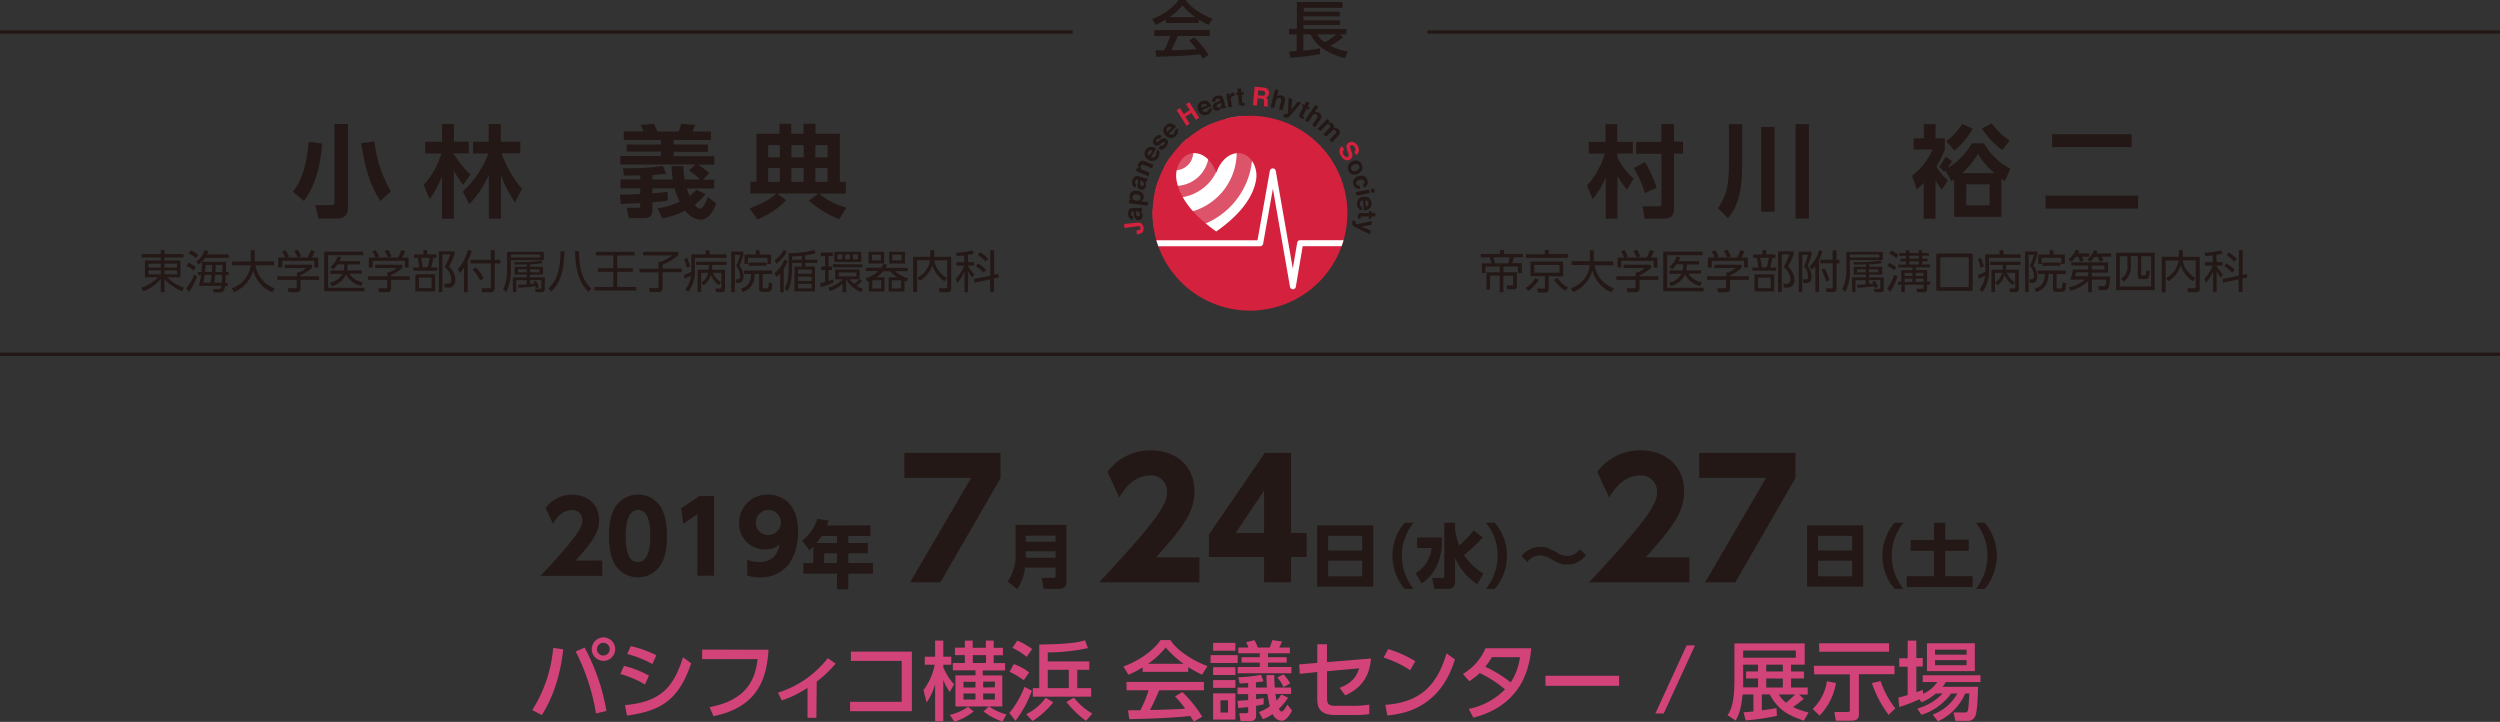 <svg xmlns="http://www.w3.org/2000/svg" xmlns:xlink="http://www.w3.org/1999/xlink" viewBox="0 0 640 184.79"><rect x="0" y="0" width="640" height="184.79" fill="#333333" stroke="none"/><defs><style>.cls-1,.cls-3{fill:none;}.cls-2{fill:#231815;}.cls-3{stroke:#231815;stroke-miterlimit:10;stroke-width:0.86px;}.cls-4{fill:#d14379;}.cls-5{fill:#fff;}.cls-6{fill:#dd5369;}.cls-7{fill:#d4213e;}.cls-8{clip-path:url(#clip-path);}</style><clipPath id="clip-path"><path class="cls-1" d="M320,29.65a24.94,24.94,0,1,0,24.93,24.93A24.93,24.93,0,0,0,320,29.65m1.52,16.62c-.7,3.64-3.22,8.13-10.16,13-6.93-4.9-9.45-9.39-10.15-13s1.75-7.63,5.25-7,4.9,4.9,4.9,4.9,1.4-4.27,4.9-4.9,6,3.36,5.26,7"/></clipPath></defs><title>info-outline</title><g id="レイヤー_2" data-name="レイヤー 2"><g id="レイヤー_1-2" data-name="レイヤー 1"><path class="cls-2" d="M298.46,5a15.13,15.13,0,0,1-2.6,1.36l-.93-1.52A14.65,14.65,0,0,0,301.77,0h1.81c1.15,1.8,3.7,3.58,6.82,4.8l-1,1.58A25.8,25.8,0,0,1,306.85,5v.91h-8.39Zm9.42,10a9.93,9.93,0,0,0-.65-1.06c-2.16.22-5.7.47-11.21.58l-.24-1.64c.33,0,1.77,0,2.26,0a22.46,22.46,0,0,0,1.53-3.68h-4.06V7.69h14.23V9.22h-8.23c-.53,1.28-1.15,2.62-1.69,3.64,3-.07,3.29-.08,6.45-.24a18.4,18.4,0,0,0-1.87-2.26l1.35-.82a23.87,23.87,0,0,1,3.66,4.55ZM306,4.38a19.31,19.31,0,0,1-3.29-3,16,16,0,0,1-3.25,3Z"/><path class="cls-2" d="M330,13.22l1.94-.16V8.8H330V7.39H332V.52h11.66V2h-9.89V3H343V4.19h-9.32v1H343V6.4h-9.32v1h11V8.8H343l.87.75a22.23,22.23,0,0,1-3.3,2.15,14.14,14.14,0,0,0,4.47,1.49l-.76,1.73c-2.51-.71-7-2.25-8.78-6.12h-1.82v4.13a30.61,30.61,0,0,0,4.22-.55v1.49a67.47,67.47,0,0,1-7.53.9ZM337.2,8.8a5.18,5.18,0,0,0,2,2,25.48,25.48,0,0,0,2.92-2Z"/><path class="cls-2" d="M82.46,36.75c-.31,4.53-1.49,10.69-4.69,14.68L75,49.06c1.32-1.68,3.35-4.84,4-12.75Zm6.62-5V53.13c0,1.21-.33,2.81-2.83,2.81H81.54l-.8-3.43h4c.82,0,.9-.36.9-.77v-20Zm8.27,19.71c-2.42-4-3.68-7.24-4.89-14.79l3.4-.48A32,32,0,0,0,100.08,49Z"/><path class="cls-2" d="M108.47,47.36A21.77,21.77,0,0,0,113,39.3h-4.14v-3h4.3V31.75h3.06v4.51H120v3h-3.82v.13a23.78,23.78,0,0,0,4.25,5.28l-1.85,2.65a20.35,20.35,0,0,1-2.4-3.68V56h-3.06V45.12A24,24,0,0,1,110,51Zm10,1.67A25.36,25.36,0,0,0,125,39.3h-3.89v-3h4V31.75h3.09v4.51h5v3h-4.76a26.94,26.94,0,0,0,5.2,9.06l-1.78,3.51a29.68,29.68,0,0,1-3.63-7.09V56h-3.09V44.78a26.64,26.64,0,0,1-5,7.52Z"/><path class="cls-2" d="M168.35,53.36A21.1,21.1,0,0,0,174,51.61a19.09,19.09,0,0,1-1.31-3.4H167V49.5l3.89-.36.1,2.19a34.16,34.16,0,0,1-4,.46v2.06c0,1.62-.85,2-2.37,2H161l-.57-2.65h2.78c.57,0,.7-.11.7-.54V52c-.6,0-4.72.21-5,.21l-.21-2.37c1.42,0,4.28-.13,5.21-.18V48.21h-5.08V45.92h5.08v-1l-4.2,0-.23-1.88a55.64,55.64,0,0,0,10.25-.57l.82,2c-1.23.13-2.26.26-3.55.33v1.14h5.23a23.33,23.33,0,0,1-.29-3.4H175a14.94,14.94,0,0,0,.26,3.4h3.94a21.37,21.37,0,0,0-2.81-2.32L178,42.11H158.79V39.94h10.38V38.81h-8.73V37h8.73V35.82h-9.48V33.63h5.08L164,32l3.42-.33c.47,1,.52,1.11.88,2h5.44a14.69,14.69,0,0,0,.66-2L178,32c-.18.47-.24.57-.72,1.65H182v2.19h-9.55V37h8.78v1.86h-8.78v1.13h10.43v2.17H178.7a22.34,22.34,0,0,1,2.91,2.16l-1.67,1.65h2.91v2.29h-7a12.67,12.67,0,0,0,.7,1.88,13.58,13.58,0,0,0,1.72-1.57l2.37,1.11a15.39,15.39,0,0,1-2.78,2.73c.13.18.7,1,1.24,1s1.18-.52,2.16-3l2.09,1.7c-.83,2.32-2.11,4.12-4,4.12a5.31,5.31,0,0,1-3.94-2.29,24.37,24.37,0,0,1-5.85,2Z"/><path class="cls-2" d="M191.91,53.31c2.24-.77,5.13-2.06,6.8-3.79h-6.62v-3h1.55V34.25h5.92V31.7h3v2.55h3.14V31.7h3.07v2.55H215V46.56h1.52v3h-6.82a18,18,0,0,0,7,3.58l-1.86,3a26.46,26.46,0,0,1-7.75-4.79l2.4-1.81H198.89l2.37,1.7a21.07,21.07,0,0,1-7.37,4.92Zm4.74-16.15v3.12h3V37.16Zm0,5.87v3.53h3V43Zm5.95-5.87v3.12h3.14V37.16Zm0,5.87v3.53h3.14V43Zm6.13-5.87v3.12h3.14V37.16Zm0,5.87v3.53h3.14V43Z"/><path class="cls-2" d="M47,65.92H42.1v.78h4.09V71H42.81a10.67,10.67,0,0,0,4.32,2.64l-.55.92a12.66,12.66,0,0,1-4.48-3.16V74.8h-.93V71.41a11.5,11.5,0,0,1-4.48,3.17l-.55-.9A11.39,11.39,0,0,0,40.47,71H37.11V66.7h4.06v-.78H36.28v-.87h4.89v-1h.93v1H47ZM38,67.5v1h3.17v-1Zm0,1.73v1h3.17v-1Zm7.31-1.73H42.1v1h3.21Zm0,1.73H42.1v1h3.21Z"/><path class="cls-2" d="M47.7,73.87a13.1,13.1,0,0,0,2-3.63l.77.56a14.84,14.84,0,0,1-2.13,3.94Zm1.88-4.62a8.56,8.56,0,0,0-1.84-1.2l.5-.79a7.81,7.81,0,0,1,1.91,1.15Zm.58-3.18a9,9,0,0,0-1.87-1.2l.51-.76a7.49,7.49,0,0,1,1.93,1.13Zm0,1a6.62,6.62,0,0,0,2.2-3l1,.19a8.79,8.79,0,0,1-.35.87h5.54v.86h-6A12.61,12.61,0,0,1,51,67.7Zm8.39,2.56v.79h-.75c0,.59-.09,1.71-.11,2h.62v.81h-.71c-.13.86-.23,1.66-1.47,1.66H54.71L54.54,74H56c.52,0,.61-.32.68-.82H50.93a25.48,25.48,0,0,0,.54-2.76h-.8v-.79h.89c.06-.54.13-1.5.17-2.61h6.16c0,.42,0,2.24,0,2.61Zm-4.67,2.74c.12-.63.19-1.08.28-2H52.38c-.16,1.18-.18,1.37-.3,2Zm.35-2.74c.06-.7.09-1.24.11-1.81H52.64c0,.35-.07,1-.17,1.81Zm2.54,2.74c.06-.61.09-1.33.11-2H55.07c-.09.87-.14,1.23-.23,2Zm.13-2.74c0-1.13,0-1.36,0-1.81H55.23c0,.88-.06,1.19-.1,1.81Z"/><path class="cls-2" d="M64.21,64.06h1V66.9h4.94v1H65.41a7.47,7.47,0,0,0,4.93,5.92l-.65,1a8.13,8.13,0,0,1-4.84-5.56,8.56,8.56,0,0,1-4.95,5.54l-.55-1a7.17,7.17,0,0,0,4.81-5.87H59.45v-1h4.76Z"/><path class="cls-2" d="M79.87,68.6a13,13,0,0,1-3,1.89v.24h4.82v.9H76.92v2.28a.85.85,0,0,1-.94.89H73.87l-.19-1h1.89c.36,0,.38-.09.38-.35V71.63H71v-.9H76v-1h.5a6.42,6.42,0,0,0,1.88-1.1H72.88v-.85h7Zm-1.13-2.68A16.2,16.2,0,0,0,79.61,64l1,.34a11.78,11.78,0,0,1-.82,1.58h1.68v2.56h-1V66.77H72.25v1.71h-1V65.92H73a7.34,7.34,0,0,0-.8-1.53l.85-.34a6.58,6.58,0,0,1,.9,1.65l-.58.22Zm-2.53,0a10.53,10.53,0,0,0-.88-1.64l.89-.36a9.55,9.55,0,0,1,.88,1.69Z"/><path class="cls-2" d="M93,64.43v.9H84v8.35h9.3v.88H83V64.43Zm-.39,4.76v.86H89.41a5.38,5.38,0,0,0,3.49,2.24l-.51.89a5.75,5.75,0,0,1-3.83-2.94,5.44,5.44,0,0,1-3.57,3l-.55-.85a4.62,4.62,0,0,0,3.24-2.29H84.59v-.86H88a8.15,8.15,0,0,0,.11-1.55h-1.7a6.4,6.4,0,0,1-1.11,1.24l-.73-.62a5.45,5.45,0,0,0,1.86-2.63l.93.19a8.82,8.82,0,0,1-.44,1h5.28v.84H89a8.56,8.56,0,0,1-.12,1.55Z"/><path class="cls-2" d="M103,68.6a12.93,12.93,0,0,1-2.94,1.89v.24h4.82v.9H100.1v2.28a.85.85,0,0,1-.95.89h-2.1l-.19-1h1.89c.36,0,.38-.09.38-.35V71.63H94.2v-.9h4.93v-1h.5a6.41,6.41,0,0,0,1.87-1.1H96.06v-.85h7Zm-1.12-2.68a16.2,16.2,0,0,0,.87-1.92l1,.34a11.78,11.78,0,0,1-.82,1.58h1.67v2.56h-.94V66.77H95.42v1.71h-1V65.92h1.68a6.48,6.48,0,0,0-.8-1.53l.86-.34a6.5,6.5,0,0,1,.89,1.65l-.58.22Zm-2.54,0a9.07,9.07,0,0,0-.88-1.64l.9-.36a9.55,9.55,0,0,1,.88,1.69Z"/><path class="cls-2" d="M108.4,65.13V64.05h.94v1.08h2.37V66h-.79a20.24,20.24,0,0,1-.55,2.47h1.57v.84h-6.15v-.84h1.52a13.85,13.85,0,0,0-.4-2.47H106v-.83Zm3,9.47h-5.07V70.22h5.07Zm-.92-3.54h-3.22v2.72h3.22Zm-1-2.63A20.1,20.1,0,0,0,110,66h-2.22a23.24,23.24,0,0,1,.45,2.47Zm2.88,6.36V64.34h4v.79a20.92,20.92,0,0,1-1.43,3.13,4.65,4.65,0,0,1,1.64,3.4,2.17,2.17,0,0,1-.62,1.59,1.79,1.79,0,0,1-1.26.38h-.84l-.14-1,.84,0c.73,0,1-.45,1-1.16a4,4,0,0,0-1.76-3.09,17.67,17.67,0,0,0,1.47-3.25h-2v9.6Z"/><path class="cls-2" d="M119.72,74.8h-.94V68.51a8.11,8.11,0,0,1-1.08,1.38l-.49-1A11.58,11.58,0,0,0,119.75,64l1,.19a14.16,14.16,0,0,1-1,2.65Zm6.92-10.75v2.46h1.45v.92h-1.45v6.3c0,.52-.12,1.07-1.11,1.07h-2.12l-.14-1,2.08,0c.2,0,.3,0,.3-.33V67.43h-5.18v-.92h5.18V64.05Zm-3.7,7.76A12.72,12.72,0,0,0,121,69l.81-.55a11.17,11.17,0,0,1,2,2.8Z"/><path class="cls-2" d="M139.2,64.48v2.11h-8.42v2.56a12,12,0,0,1-1.18,5.63l-.8-.75a10.46,10.46,0,0,0,1-4.85v-4.7Zm-.9.67h-7.52v.78h7.52Zm-1.07,6.78a8.29,8.29,0,0,1,.77,1.55l-.78.25c-.06-.15-.08-.23-.17-.44-.47.07-2.9.33-4.3.37l-.14-.76,2.22-.09V71.73h-2.66v3.06h-.87V71h3.53v-.7h-3.1v-2h3.1v-.61l-3.1.06-.1-.65a42,42,0,0,0,7-.39l.25.65a23,23,0,0,1-3.15.31v.63H139v2h-3.29V71h3.75v3a.69.69,0,0,1-.77.78h-1.55l-.18-.85h1.38c.23,0,.23-.16.23-.24v-2h-2.86v1l1.08-.09a5.15,5.15,0,0,0-.26-.51Zm-2.4-3H132.6v.79h2.23Zm3.27,0h-2.41v.79h2.41Z"/><path class="cls-2" d="M140.42,73.83c1.93-1.85,3-4.2,3.1-9.54l1,.06c-.26,5.89-1.24,8.13-3.38,10.3Zm7.78-9.57c.06,6,1.67,8.16,3.19,9.64l-.75.81c-2.09-2.16-3.24-4.65-3.46-10.38Z"/><path class="cls-2" d="M162.44,64.47v.91H158v3.29h4v.91h-4v3.88h4.88v.91H152.16v-.91H157V69.58h-3.95v-.91H157V65.38h-4.42v-.91Z"/><path class="cls-2" d="M173.63,64.46v.88a14.9,14.9,0,0,1-4,2.42v1h4.84v.93h-4.84v3.85c0,.86-.23,1.22-1.13,1.22h-2.17l-.15-1,2,0c.3,0,.41-.06.41-.44V69.73h-4.87V68.8h4.87V67h.68a14,14,0,0,0,2.82-1.62h-7.46v-.91Z"/><path class="cls-2" d="M177,65.12h3.67V64.07h.95v1.05H186V66h-8.11v3a8.79,8.79,0,0,1-1.7,5.76l-.74-.7a6.3,6.3,0,0,0,1.44-3.5c-.2.12-.83.44-1.63.81l-.16-1a18.53,18.53,0,0,0,1.87-.79c0-.22,0-.45,0-.55Zm-1.21,3.39a9.62,9.62,0,0,0-.66-2.18l.77-.31a9.29,9.29,0,0,1,.75,2.18Zm9.81.54v4.83a.77.77,0,0,1-.86.9h-1.41l-.16-.93h1c.37,0,.5,0,.5-.43V69.84h-2.16a4.88,4.88,0,0,0,2.1,2.42l-.56.74a6.68,6.68,0,0,1-2.1-2.58,4.9,4.9,0,0,1-1.82,2.63l-.55-.75a3.77,3.77,0,0,0,1.71-2.46h-1.79v4.94h-.91V69.05h2.84c0-.45.07-.85.08-1.23h-3.29V67H186v.83h-3.64a9.8,9.8,0,0,1-.11,1.23Z"/><path class="cls-2" d="M190.33,64.4v.79a17.14,17.14,0,0,1-1,2.8,4.33,4.33,0,0,1,1,2.73c0,.35,0,1.7-1.34,1.7h-.58l-.14-.92h.6c.53,0,.58-.56.58-.91a4.32,4.32,0,0,0-1-2.57,12.34,12.34,0,0,0,1-2.79h-1.33V74.8h-.92V64.4Zm4.93,5.74v3.32c0,.19,0,.38.33.38h.63c.38,0,.52,0,.58-1.57l.91.24c-.14,2-.29,2.2-1.21,2.2h-1.24c-.85,0-.91-.25-.91-1.1V70.14h-1.14c-.06,3.36-2,4.25-3.13,4.62l-.43-.84c1.47-.43,2.61-1.36,2.62-3.78H190.5v-.88h7.14v.88Zm-.81-6.08v1.08h2.93v2.42h-.91V66h-5v1.56h-.89V65.14h2.93V64.06Zm-2.79,4v-.84h4.6V68Z"/><path class="cls-2" d="M198.29,69.91a8,8,0,0,0,2.52-3.44l.82.35a7.52,7.52,0,0,1-1,2v6h-.9V70a5.81,5.81,0,0,1-1,.91Zm3.17-5.58a8.77,8.77,0,0,1-2.72,3.21l-.43-.93A7,7,0,0,0,200.63,64Zm1.33,4.09c0,2.17-.24,4.72-1.29,6.19l-.64-.89a5.32,5.32,0,0,0,.84-2.44,22.16,22.16,0,0,0,.19-2.86V64.79A22.81,22.81,0,0,0,208.4,64l.43.82a13.56,13.56,0,0,1-2.68.55V66.5h3.09v.81h-3.09v.93h2.48v6.35h-5.25V68.24h1.87v-.93h-2.46Zm0-1.92h2.46v-1c-1.08.1-1.54.14-2.46.16Zm5,2.51h-3.5V70.1h3.5Zm0,1.82h-3.5v1.09h3.5Zm0,1.83h-3.5v1.17h3.5Z"/><path class="cls-2" d="M213.34,72.36a17.15,17.15,0,0,1-3.23,1.14l-.14-1,1.25-.31V69.12h-1v-.89h1V65.56h-1.11v-.91h3.1v.91h-1.08v2.67H213v.89h-.87v2.81c.4-.12.77-.26,1.16-.4Zm3.29,2.44h-.93V72.67a10.81,10.81,0,0,1-3.21,1.86l-.47-.87a8.79,8.79,0,0,0,3.78-2.17h-2V69h6.27v2.42l.61.5a12.78,12.78,0,0,1-1.37,1.24,7.88,7.88,0,0,0,1.57.79l-.42.8a7.42,7.42,0,0,1-3.77-3.15l-.1.14Zm4.14-6.37h-7.56v-.78h7.56Zm-.3-1.37h-6.89v-2.6h6.89Zm-4.86-1.91h-1.2v1.23h1.2Zm3.62,4.6h-4.51v1h4.51Zm-1.64-4.6H216.4v1.23h1.19Zm-.07,6.34a5.58,5.58,0,0,0,1.12,1.2,9.8,9.8,0,0,0,1.38-1.2Zm2.11-6.34h-1.25v1.23h1.25Z"/><path class="cls-2" d="M226.43,71v3.64h-4V71.93l-.46.17-.37-.85a8.23,8.23,0,0,0,3.25-1.85h-3.22v-.86h3.94a4.6,4.6,0,0,0,.55-1l1,.22a5.14,5.14,0,0,1-.41.81h5.67v.86h-3.27a8.24,8.24,0,0,0,3.38,1.83l-.45.84a4.69,4.69,0,0,1-.48-.19v2.71H227.5V71h2.22a7.33,7.33,0,0,1-1.81-1.55h-1.79A7.66,7.66,0,0,1,224.31,71Zm-.09-6.54v3h-4v-3Zm-.86.76h-2.24v1.44h2.24Zm.11,6.53h-2.27v2.11h2.27Zm6.1-7.29v3h-4.07v-3Zm-1,7.29h-2.4v2.11h2.4Zm.11-6.53h-2.37v1.44h2.37Z"/><path class="cls-2" d="M238.17,64.05h1v1.69h4.34V73.8a.86.86,0,0,1-1,1h-2l-.15-1,1.79,0c.15,0,.32,0,.32-.3V66.65H239.2c.13,1,.57,2.8,3.21,4.54l-.64.81a8.16,8.16,0,0,1-3.1-4,7.56,7.56,0,0,1-3.2,3.91l-.59-.83a5.92,5.92,0,0,0,3.21-4.47h-3.32v8.14h-1V65.74h4.38Z"/><path class="cls-2" d="M247.84,67.11h1.54V68h-1.54v.15a10.13,10.13,0,0,0,1.61,2.09l-.55.83a8.88,8.88,0,0,1-1.06-1.68v5.42h-.92V69.47a9.58,9.58,0,0,1-1.84,2.94l-.4-1A10.92,10.92,0,0,0,246.84,68h-2v-.87h2V65.39a18.79,18.79,0,0,1-1.9.14l-.19-.85a15.5,15.5,0,0,0,4.13-.62l.43.86c-.37.09-.82.22-1.55.34Zm7.73,3,.12.92-1.23.26v3.48h-1V71.51l-4,.85-.12-.92,4.17-.88v-6.5h1v6.3Zm-3.76-.33a10,10,0,0,0-2-1.63l.57-.7a9.9,9.9,0,0,1,2.06,1.6Zm.53-2.83a10.38,10.38,0,0,0-2-1.68l.54-.68A8.88,8.88,0,0,1,253,66.24Z"/><path class="cls-2" d="M406.29,47.49a22.13,22.13,0,0,0,4.58-8.17h-4.15v-3H411V31.78h3v4.53H418v3h-3.94v1a17.24,17.24,0,0,0,4.18,5.41l-1.73,2.85A23.7,23.7,0,0,1,414.06,45V56h-3V45.45A20.87,20.87,0,0,1,407.7,51Zm14.8-6a29.46,29.46,0,0,1,3,6.57l-3,1.36A29.53,29.53,0,0,0,418.26,43Zm4.23-9.76h3.22v4.53h2.32v3.07h-2.32V53.26c0,2.29-1.11,2.73-2.76,2.73H421l-.49-3.17h4.12c.62,0,.7-.31.7-.64V39.38h-6.49V36.31h6.49Z"/><path class="cls-2" d="M442.6,31.78H446V41.87c0,8.32-1.52,11.34-3.63,14l-2.58-2.58c2.27-3.24,2.81-6,2.81-11.38Zm8.26.74h3.43V54.21h-3.43Zm8.81-.74h3.43V55.94h-3.43Z"/><path class="cls-2" d="M497.12,48.62a17.84,17.84,0,0,1-1.63-2.5V56h-3v-9.2a12.28,12.28,0,0,1-1.82,1.68L489.49,45a17.12,17.12,0,0,0,5.26-6.73h-4.87V35.43h2.62V31.78h3v3.65h2.37v2.86a20.94,20.94,0,0,1-2.16,4.3,12.55,12.55,0,0,0,2.94,3.56Zm.92-5a3.34,3.34,0,0,1-.28.36l-1.34-1.31a18.46,18.46,0,0,0,1.65-2.55l1.67,1.13c-.25.39-.74,1.16-1.26,1.83a17.12,17.12,0,0,0,6.31-6.39h3.12a16.54,16.54,0,0,0,6.77,6.49l-1.44,3.17-.88-.62V55.5H500.28V45.92l-.72.49Zm.16-7.47a15.46,15.46,0,0,0,4.14-4.43L505,32.94a19.09,19.09,0,0,1-4.66,5.59Zm12.36,8.17a21.89,21.89,0,0,1-4.22-4.9,21.43,21.43,0,0,1-4,4.9Zm-1.21,2.86h-6v5.38h6Zm.52-15.59A18.57,18.57,0,0,0,514.5,36l-1.93,2.39a20.32,20.32,0,0,1-5.2-5.51Z"/><path class="cls-2" d="M523.67,50.06h23.69v3.33H523.67Zm1.67-15.71h20.35v3.3H525.34Z"/><path class="cls-2" d="M384.87,69.7h3.44v3.48c0,.46-.08.88-.85.88h-1.55l-.19-1h1.36c.23,0,.28-.06.28-.31V70.57h-2.49V74.8h-.93V70.57h-2.48v3.55h-.94V69.7h3.42V68.24H380.3V69.9h-.93V67.41h2.45a14.74,14.74,0,0,0-.41-1.53h-2.32V65H384v-1h1v1h4.86v.84h-2.32c-.08.35-.17.72-.43,1.53h2.47V69.9h-1V68.24h-3.66Zm1.23-2.29a12.94,12.94,0,0,0,.39-1.53h-4.16c.05.19.43,1.52.43,1.53Z"/><path class="cls-2" d="M390.55,73.72a7.76,7.76,0,0,0,2.53-2.55l.85.48a9.79,9.79,0,0,1-2.68,2.84ZM401.38,66H390.66v-.91h4.81V64h1v1h4.91Zm-1.2,4.73h-3.71v3.15c0,.58-.17,1-1,1h-1.73l-.23-1h1.61c.34,0,.39,0,.39-.35V70.7h-3.7V66.94h8.34Zm-.94-2.91h-6.46v2h6.46Zm-.51,3.35a8.41,8.41,0,0,0,2.69,2.47l-.64.81a9,9,0,0,1-2.91-2.81Z"/><path class="cls-2" d="M407,64.06h1V66.9H413v1h-4.77a7.49,7.49,0,0,0,4.93,5.92l-.64,1a8.17,8.17,0,0,1-4.85-5.56,8.58,8.58,0,0,1-4.94,5.54l-.56-1A7.15,7.15,0,0,0,407,67.86h-4.7v-1H407Z"/><path class="cls-2" d="M422.67,68.6a13.15,13.15,0,0,1-2.94,1.89v.24h4.82v.9h-4.82v2.28a.85.85,0,0,1-1,.89h-2.11l-.18-1h1.88c.36,0,.39-.09.39-.35V71.63h-4.94v-.9h4.94v-1h.49a6.3,6.3,0,0,0,1.88-1.1h-5.44v-.85h7Zm-1.12-2.68a18.05,18.05,0,0,0,.87-1.92l1,.34a11.78,11.78,0,0,1-.82,1.58h1.68v2.56h-.95V66.77h-8.28v1.71h-.95V65.92h1.68a6.48,6.48,0,0,0-.8-1.53l.86-.34a6.5,6.5,0,0,1,.89,1.65l-.58.22Zm-2.54,0a9.75,9.75,0,0,0-.88-1.64l.89-.36a8.89,8.89,0,0,1,.88,1.69Z"/><path class="cls-2" d="M435.85,64.43v.9h-9.06v8.35h9.3v.88H425.8V64.43Zm-.4,4.76v.86h-3.24a5.38,5.38,0,0,0,3.5,2.24l-.51.89a5.75,5.75,0,0,1-3.84-2.94,5.42,5.42,0,0,1-3.56,3l-.56-.85a4.62,4.62,0,0,0,3.24-2.29h-3.09v-.86h3.37a7.9,7.9,0,0,0,.12-1.55h-1.71a6.4,6.4,0,0,1-1.11,1.24l-.73-.62a5.46,5.46,0,0,0,1.87-2.63l.92.19a7.29,7.29,0,0,1-.44,1H435v.84h-3.19a7.74,7.74,0,0,1-.12,1.55Z"/><path class="cls-2" d="M445.85,68.6a13.15,13.15,0,0,1-2.94,1.89v.24h4.81v.9h-4.81v2.28a.85.85,0,0,1-1,.89h-2.11l-.19-1h1.89c.36,0,.38-.09.38-.35V71.63H437v-.9h4.93v-1h.5a6.42,6.42,0,0,0,1.88-1.1h-5.44v-.85h7Zm-1.13-2.68a16.2,16.2,0,0,0,.87-1.92l1,.34a11.78,11.78,0,0,1-.82,1.58h1.68v2.56h-.95V66.77h-8.28v1.71h-1V65.92H439a6.88,6.88,0,0,0-.8-1.53l.86-.34a6.5,6.5,0,0,1,.89,1.65l-.58.22Zm-2.53,0a9.75,9.75,0,0,0-.88-1.64l.89-.36a9.55,9.55,0,0,1,.88,1.69Z"/><path class="cls-2" d="M451.21,65.13V64.05h.93v1.08h2.38V66h-.8a18.52,18.52,0,0,1-.55,2.47h1.57v.84h-6.15v-.84h1.53a14.92,14.92,0,0,0-.41-2.47h-.92v-.83Zm3,9.47h-5.06V70.22h5.06Zm-.92-3.54h-3.22v2.72h3.22Zm-1-2.63A18.39,18.39,0,0,0,452.8,66h-2.22a19.1,19.1,0,0,1,.45,2.47Zm2.89,6.36V64.34h4v.79a22,22,0,0,1-1.44,3.13,4.66,4.66,0,0,1,1.65,3.4,2.14,2.14,0,0,1-.63,1.59,1.79,1.79,0,0,1-1.26.38h-.83l-.14-1,.83,0c.73,0,1-.45,1-1.16a4,4,0,0,0-1.76-3.09,16.42,16.42,0,0,0,1.47-3.25h-1.94v9.6Z"/><path class="cls-2" d="M463.76,64.41v.81a28.33,28.33,0,0,1-1,2.83,4.69,4.69,0,0,1,1,2.85c0,.83-.31,1.55-1.38,1.55h-.68l-.13-.92h.64c.29,0,.63,0,.63-.74a4,4,0,0,0-1-2.61,24.68,24.68,0,0,0,1-2.93h-1.46v9.53h-.91V64.41Zm-.47,3.78a8.53,8.53,0,0,0,2.38-4.13l.87.2a11.69,11.69,0,0,1-.87,2.32v8.21h-.94V68.06a6.47,6.47,0,0,1-.89,1Zm6.86-4.13v2.47h.75v.93h-.75v6.3c0,.68-.14,1-1.14,1h-1.39l-.12-.93h1.32c.29,0,.37-.1.37-.41v-6H466v-.93h3.15V64.06Zm-2.68,8a13.48,13.48,0,0,0-1.19-3l.83-.33a16.16,16.16,0,0,1,1.26,3Z"/><path class="cls-2" d="M482,64.48v2.11h-8.42v2.56a11.83,11.83,0,0,1-1.18,5.63l-.8-.75a10.44,10.44,0,0,0,1.06-4.85v-4.7Zm-.9.67h-7.52v.78h7.52ZM480,71.93a8.91,8.91,0,0,1,.76,1.55l-.78.25a4.67,4.67,0,0,0-.17-.44c-.46.07-2.89.33-4.3.37l-.14-.76,2.23-.09V71.73H475v3.06h-.86V71h3.53v-.7h-3.11v-2h3.11v-.61l-3.11.06-.1-.65a42,42,0,0,0,7-.39l.26.65a23.25,23.25,0,0,1-3.15.31v.63h3.28v2H478.5V71h3.75v3a.69.69,0,0,1-.78.78h-1.55l-.17-.85h1.37c.24,0,.24-.16.24-.24v-2H478.5v1l1.07-.09c-.16-.34-.17-.37-.25-.51Zm-2.4-3H475.4v.79h2.24Zm3.26,0h-2.4v.79h2.4Z"/><path class="cls-2" d="M483.15,73.91a14.42,14.42,0,0,0,1.78-3.62l.82.5a14.59,14.59,0,0,1-1.89,3.9Zm1.77-4.7a8.26,8.26,0,0,0-1.73-1.15l.49-.77a8,8,0,0,1,1.79,1.12Zm.52-3.13a7.48,7.48,0,0,0-1.78-1.16l.53-.78A8.3,8.3,0,0,1,486,65.23Zm8.39-.63H492.1v.77h1.37v.69H492.1v.81h2v.72h-3.66v.68h2.91v3h.75v.75h-.75V74c0,.35-.08.8-.88.8h-1.74l-.15-.88h1.55c.23,0,.33-.07.33-.27V72.9h-4.84v1.89h-.9V72.9h-.81v-.75h.81v-3h2.88v-.68H485.9v-.72h2v-.81h-1.39v-.69h1.39v-.77h-1.68v-.69h1.68v-.71h.88v.71h2.41v-.71h.88v.71h1.73Zm-4.24,4.4h-2v.8h2Zm0,1.47h-2v.83h2Zm1.63-5.87h-2.41v.77h2.41Zm0,1.46h-2.41v.81h2.41Zm1.23,2.94h-2v.8h2Zm0,1.47h-2v.83h2Z"/><path class="cls-2" d="M505,74.45h-9.31V64.9H505Zm-1-8.59h-7.3V73.5H504Z"/><path class="cls-2" d="M508.22,65.12h3.67V64.07h1v1.05h4.41V66h-8.11v3a8.79,8.79,0,0,1-1.7,5.76l-.75-.7a6.3,6.3,0,0,0,1.44-3.5c-.2.12-.82.44-1.62.81l-.16-1a17.32,17.32,0,0,0,1.86-.79c0-.22,0-.45,0-.55ZM507,68.51a10.16,10.16,0,0,0-.66-2.18l.76-.31a9.26,9.26,0,0,1,.76,2.18Zm9.81.54v4.83a.78.78,0,0,1-.87.9h-1.4l-.16-.93h1c.38,0,.5,0,.5-.43V69.84h-2.15a4.83,4.83,0,0,0,2.1,2.42l-.56.74a6.7,6.7,0,0,1-2.11-2.58,4.84,4.84,0,0,1-1.82,2.63l-.54-.75a3.75,3.75,0,0,0,1.7-2.46h-1.78v4.94h-.92V69.05h2.84a11.15,11.15,0,0,0,.08-1.23h-3.29V67h7.79v.83h-3.64a10,10,0,0,1-.12,1.23Z"/><path class="cls-2" d="M521.55,64.4v.79a17.31,17.31,0,0,1-1,2.8,4.3,4.3,0,0,1,1,2.73c0,.35,0,1.7-1.34,1.7h-.58l-.14-.92h.6c.52,0,.58-.56.58-.91a4.32,4.32,0,0,0-1-2.57,12.37,12.37,0,0,0,1-2.79h-1.33V74.8h-.91V64.4Zm4.92,5.74v3.32c0,.19,0,.38.34.38h.62c.38,0,.52,0,.58-1.57l.92.24c-.14,2-.29,2.2-1.22,2.2h-1.24c-.84,0-.9-.25-.9-1.1V70.14h-1.15c-.06,3.36-2,4.25-3.13,4.62l-.42-.84c1.47-.43,2.6-1.36,2.61-3.78h-1.77v-.88h7.15v.88Zm-.81-6.08v1.08h2.93v2.42h-.9V66h-5v1.56h-.89V65.14h2.93V64.06Zm-2.79,4v-.84h4.61V68Z"/><path class="cls-2" d="M534.84,64.87v.83H533a6.56,6.56,0,0,1,.42,1l-.93.31A8.37,8.37,0,0,0,532,65.7h-.54A7.23,7.23,0,0,1,530.21,67l-.63-.69A5,5,0,0,0,531.35,64l.94.15a3.74,3.74,0,0,1-.29.7Zm-.25,7.06A10.7,10.7,0,0,1,530,74.44l-.4-.87a10,10,0,0,0,4.25-2H530a11,11,0,0,0,.67-2.59h3.93v-1h-4.35v-.8h9.42v2.6h-4.15v1h4.62a11.36,11.36,0,0,1-.31,2.88,1.08,1.08,0,0,1-1.1.59H537.3l-.19-1h1.38c.57,0,.58-.1.69-1.68h-3.67V74.8h-.92Zm0-2.22h-3.13c0,.16-.21,1-.23,1h3.36Zm5.86-4.84v.83H538a7.79,7.79,0,0,1,.45,1l-.88.33c0-.1-.3-.81-.53-1.28h-.83A8,8,0,0,1,535.1,67l-.73-.56a5.78,5.78,0,0,0,1.7-2.38l.91.16a3.93,3.93,0,0,1-.29.69ZM535.51,69h3.21v-1h-3.21Z"/><path class="cls-2" d="M541.72,64.7h9.89v9.57h-9.89Zm2.89.89h-1.93v7.77h8V65.59h-2.54V70.2c0,.27.06.3.29.3H549c.29,0,.42,0,.44-1.25l.88.2c-.08,1.49-.27,2-1.1,2h-1c-.57,0-.94-.1-.94-.88v-5H545.5v2.34a4.74,4.74,0,0,1-1.86,4.22l-.68-.8A3.39,3.39,0,0,0,544.61,68Z"/><path class="cls-2" d="M557.8,64.05h1v1.69h4.33V73.8a.86.86,0,0,1-1,1h-2l-.15-1,1.8,0c.15,0,.32,0,.32-.3V66.65h-3.31c.13,1,.57,2.8,3.21,4.54l-.64.81a8.16,8.16,0,0,1-3.1-4A7.65,7.65,0,0,1,555.1,72l-.59-.83a5.92,5.92,0,0,0,3.21-4.47h-3.33v8.14h-1V65.74h4.38Z"/><path class="cls-2" d="M567.46,67.11H569V68h-1.54v.15a10.89,10.89,0,0,0,1.61,2.09l-.54.83a9.35,9.35,0,0,1-1.07-1.68v5.42h-.91V69.47a9.78,9.78,0,0,1-1.84,2.94l-.41-1A11,11,0,0,0,566.47,68h-2v-.87h2V65.39a18.79,18.79,0,0,1-1.9.14l-.2-.85a15.57,15.57,0,0,0,4.14-.62l.43.86c-.37.09-.83.22-1.56.34Zm7.74,3,.12.92-1.23.26v3.48h-1V71.51l-4,.85-.12-.92,4.17-.88v-6.5h1v6.3Zm-3.76-.33a10,10,0,0,0-2-1.63l.56-.7a9.4,9.4,0,0,1,2.06,1.6ZM572,67a10.38,10.38,0,0,0-2-1.68l.53-.68a8.94,8.94,0,0,1,2.08,1.63Z"/><line class="cls-3" y1="90.7" x2="640" y2="90.7"/><line class="cls-3" y1="8.19" x2="274.6" y2="8.19"/><line class="cls-3" x1="365.4" y1="8.19" x2="640" y2="8.19"/><path class="cls-4" d="M144.19,166.23c-1.05,9.6-4.21,14.74-5.47,16.83l-2.46-1.28a35.49,35.49,0,0,0,5.36-15.93Zm8.38,16.41a53.78,53.78,0,0,0-5.19-15.86l2.28-1A52.87,52.87,0,0,1,155.25,182Zm4.92-16.46a3,3,0,1,1-3-3A3,3,0,0,1,157.49,166.18Zm-4.66,0a1.63,1.63,0,1,0,1.63-1.62A1.62,1.62,0,0,0,152.83,166.18Z"/><path class="cls-4" d="M165.11,175.24a24.25,24.25,0,0,0-6.3-2.68l.92-2.09a24,24,0,0,1,6.4,2.5ZM160,180.51c8.79-.81,12.35-4.18,14.85-12.26l2.09,1.56c-3.19,9.38-7.69,12.17-16.44,13.38ZM167,170a28.24,28.24,0,0,0-6.44-2.59l.93-2a27.4,27.4,0,0,1,6.54,2.35Z"/><path class="cls-4" d="M196.74,166.34c-.42,6.7-2.22,14.59-14.09,17l-1-2.31c9.86-1.87,11.69-7.38,12.3-12.3H179.75v-2.44Z"/><path class="cls-4" d="M209,183.76h-2.28v-7.67a28.57,28.57,0,0,1-6.57,3.23l-1-2a26,26,0,0,0,12.77-8.83l2,1.4a32.07,32.07,0,0,1-4.84,4.62Z"/><path class="cls-4" d="M233.44,166.82v15.25H217.62v-2.4h13.22V169.19h-13v-2.37Z"/><path class="cls-4" d="M236.41,176.66a15.78,15.78,0,0,0,2.88-6.48h-2.55v-2.06h2.65V164h2.09v4.11h2.05v2.06h-2.05v.66a15.05,15.05,0,0,0,2.77,4.37l-1.1,1.94a12.93,12.93,0,0,1-1.67-3.08v10.59h-2.09v-9.51a14.74,14.74,0,0,1-2.19,4.7Zm12.85,5.48a16.4,16.4,0,0,1-4.94,2.65L243.17,183a12.8,12.8,0,0,0,4.64-2.07Zm.46-9.26v-1.27h-5.8v-1.89H247v-2h-2.53v-1.91H247V164h2v1.84h3.38V164h2v1.84h2.37v1.91h-2.37v2h2.92v1.89h-5.71v1.27h5v7.94h-12v-7.94Zm-3.07,1.65V176h3.07v-1.45Zm0,3v1.55h3.07v-1.55Zm2.39-9.81v2h3.38v-2Zm5.65,8.22v-1.45h-3V176Zm0,3.14v-1.55h-3v1.55Zm-1.5,1.76a13.75,13.75,0,0,0,4.46,2.05l-1,1.84a16.31,16.31,0,0,1-4.87-2.61Z"/><path class="cls-4" d="M264.16,176.82a28.8,28.8,0,0,1-4.2,7.71l-1.56-2a24,24,0,0,0,3.87-6.7ZM259.52,170a14,14,0,0,1,3.94,2.14l-1.36,2a22.55,22.55,0,0,0-3.63-2.16Zm.91-6a18.19,18.19,0,0,1,3.8,2.15l-1.41,2a16.6,16.6,0,0,0-3.65-2.29Zm9.2,15.79a20.34,20.34,0,0,1-5.34,4.79l-1.58-1.75a13.58,13.58,0,0,0,5-4.2Zm9.23-8.32h-3.08v4.7h3.56v2.17H264.4v-2.17h1.65V165c7.89-.11,9.84-.55,11.73-1.08l.73,2a50.07,50.07,0,0,1-10.28,1.1v2.29h10.63Zm-10.63,0v4.7h5.38v-4.7ZM278,184.53a25.38,25.38,0,0,1-5-4.83l1.93-1.1a16.51,16.51,0,0,0,4.7,4.08Z"/><path class="cls-4" d="M292.51,170.84a21.47,21.47,0,0,1-3.63,1.89l-1.29-2.11c3.53-1.23,7.64-3.93,9.51-6.77h2.53c1.6,2.51,5.14,5,9.49,6.68l-1.41,2.2a38.81,38.81,0,0,1-3.53-1.95V172H292.51Zm13.09,13.93a13.39,13.39,0,0,0-.9-1.47c-3,.31-7.93.66-15.6.81l-.33-2.28c.46,0,2.46,0,3.15,0a32.3,32.3,0,0,0,2.13-5.12H288.4v-2.14h19.8v2.14H296.75c-.75,1.78-1.6,3.64-2.35,5.05,4.11-.09,4.57-.11,9-.33a25.51,25.51,0,0,0-2.59-3.14l1.87-1.14a33.1,33.1,0,0,1,5.1,6.32ZM303,169.94a26.87,26.87,0,0,1-4.58-4.17,22.43,22.43,0,0,1-4.52,4.17Z"/><path class="cls-4" d="M316.84,167.72v2h-6.93v-2Zm-.58-3.14v2h-5.71v-2Zm0,6.22v2h-5.71v-2Zm0,3.29v2h-5.71v-2Zm0,3.41v6.72h-5.71V177.5Zm-1.89,1.78h-1.93v3.12h1.93Zm5.19-13.51a7.26,7.26,0,0,0-.55-1.37l2.13-.52a14,14,0,0,1,.88,1.89h3a13.45,13.45,0,0,0,.68-1.89l2.51.33a13.31,13.31,0,0,1-.73,1.56h2.73v1.47h-5.61v1h4.79v1.39h-4.79v1.12h6v1.6H316.84v-1.6h5.66v-1.12h-4.65v-1.39h4.65v-1H317v-1.47Zm2,11.9V179c.59-.08.92-.13,1.93-.3v1.6c-.79.18-1.18.26-1.93.39v2.55a1.26,1.26,0,0,1-1.41,1.34h-2.57l-.33-2H319c.33,0,.53-.06.53-.52V181c-1.25.15-1.67.18-2.55.24l-.17-1.84c1.56-.09,1.91-.11,2.72-.18v-1.52h-2.72V176h2.72v-1.15c-.7.05-1.08.07-2.18.11l-.37-1.58a39.14,39.14,0,0,0,5.85-.64l.63,1.67c-.94.16-1.29.2-1.93.27V176h2.79c0-.33-.11-1.5-.11-3.19h2c0,.84.05,2,.11,3.19h4.2v1.64h-4a15.68,15.68,0,0,0,.28,1.72,9,9,0,0,0,1.23-1.58l1.72.81a14.16,14.16,0,0,1-2.35,2.86c.19.44.48.7.7.7.37,0,.77-.62,1.49-1.76l1.19,1.54c-.73,1.25-1.49,2.59-2.75,2.59a2.72,2.72,0,0,1-2.24-1.73,8.06,8.06,0,0,1-2.5,1.31l-1-1.8a13.2,13.2,0,0,0,2.79-1.47,24.85,24.85,0,0,1-.59-3.19Zm7-1.77a8.56,8.56,0,0,0-1.59-2.47l1.59-.79a10,10,0,0,1,1.73,2.31Z"/><path class="cls-4" d="M332.75,172.51l-.16-2.42,4.64-.39v-4.77h2.48v4.57l11.27-.92c-.44,4.68-2.39,7.47-6.59,9.45l-1.45-1.94c3.52-1.38,4.42-3.23,5-5l-8.22.74v6.86c0,1.78.6,2,2.44,2h4.62a24.83,24.83,0,0,0,3.75-.31l0,2.44a25.59,25.59,0,0,1-3.64.22h-5.06c-4.13,0-4.61-2.06-4.61-4.17v-6.84Z"/><path class="cls-4" d="M361,171.57a26.47,26.47,0,0,0-6.81-3.23l1.19-2.16a27.92,27.92,0,0,1,6.94,3.1Zm-6.35,8.87c8.73-.63,13.14-4.74,15.67-13.16l2.15,1.54c-1.18,3.54-4.44,13.29-17.31,14.33Z"/><path class="cls-4" d="M374.5,172.53a14,14,0,0,0,5.78-6.57H392c-.35,3.5-1.45,14.33-14.81,17.76L376,181.48a18,18,0,0,0,9.28-5,30.22,30.22,0,0,0-6.46-4.18,16.1,16.1,0,0,1-2.68,2.09Zm7.43-4.3a19.42,19.42,0,0,1-1.69,2.46,31.69,31.69,0,0,1,6.5,4,15.5,15.5,0,0,0,2.37-6.44Z"/><path class="cls-4" d="M414.49,173v2.57H395.64V173Z"/><path class="cls-4" d="M433.92,165.22l-8,17.42h-2.14l8-17.42Z"/><path class="cls-4" d="M446.34,182.33c.57,0,1-.06,2.53-.19v-4.36H446.1c-.35,3.39-.73,4.77-1.76,6.68l-2.09-1.36c.66-1,1.76-2.74,1.76-8.9v-9.49h18v5.45h-3.5v1.74h3.32v1.78h-3.32V176h4.26v1.82h-2.19l1.18,1.08A27.92,27.92,0,0,1,459,181a20,20,0,0,0,4,1.39l-1.21,2.11c-4.79-1.65-6.7-3.12-8.75-6.73h-2v4.07c1.5-.18,2.66-.37,3.74-.57l.11,2a65.72,65.72,0,0,1-8,1.16Zm3.71-6.37v-2.28H447V171.9h3.05v-1.74h-3.8v4.13c0,.64,0,1.23,0,1.67Zm-3.8-9.43v1.85h13.49v-1.85Zm5.91,5.37h4.24v-1.74h-4.24Zm0,1.78V176h4.24v-2.28Zm3.23,4.1a7.22,7.22,0,0,0,1.85,2.11c.66-.52,2.06-1.84,2.33-2.11Z"/><path class="cls-4" d="M470,174.86a15.57,15.57,0,0,1-4.18,8.33l-1.78-1.69a12.36,12.36,0,0,0,3.65-7.12Zm-5.67-4.41H485v2.15h-9.12v10.13c0,1-.29,1.78-1.93,1.78h-4l-.33-2.24h3.39c.55,0,.55-.24.55-.64v-9h-9.12Zm1.36-5.78h17.91v2.17H465.72ZM483.48,183a28.11,28.11,0,0,1-4.27-8.13l2.22-.52a23.45,23.45,0,0,0,3.78,7Z"/><path class="cls-4" d="M495.56,177.54a12.12,12.12,0,0,1-3.67,2.24l-.52-.77A41.52,41.52,0,0,1,486.2,181l-.22-2.4c.51-.11,2-.55,2.38-.66v-7.25H486.2v-2.17h2.16V164h2.22v4.46h1.64v2.17h-1.64v6.55a17.58,17.58,0,0,0,1.67-.57l.08,1a8.69,8.69,0,0,0,3.61-3h-3.72v-1.74H507v1.74h-8.88a12.16,12.16,0,0,1-.81,1.21h9.07c0,.24-.08,6.13-.7,7.47a2,2,0,0,1-2.11,1.25h-3l-.47-2.15H503c.66,0,.73-.29.84-.86.17-.9.28-3.47.31-4H503.1a14.06,14.06,0,0,1-7,7.14l-1.34-1.75a11.63,11.63,0,0,0,6.31-5.39H499.5a15,15,0,0,1-7.61,5.47l-1.07-1.6a14.33,14.33,0,0,0,6.5-3.87Zm-2.26-12.87h12.26v7.14H493.3Zm2.07,1.65v1.27h8.08v-1.27Zm0,2.68v1.29h8.08V169Z"/><path class="cls-2" d="M154.17,143.49v3.93h-15.8c9.74-10.38,10.7-12.51,10.7-14.2a2.5,2.5,0,0,0-2.61-2.64c-2.79,0-4.28,2.43-4.92,3.47l-1.87-4a8.34,8.34,0,0,1,6.84-3.4c3.63,0,6.85,2.18,6.85,6.49,0,3.33-1.85,5.66-6,10.38Z"/><path class="cls-2" d="M157.54,144.68c-1.57-2.44-1.65-6-1.65-7.46,0-3.6.66-5.93,1.7-7.53a6.89,6.89,0,0,1,11.49,0c1.52,2.38,1.67,5.73,1.67,7.5,0,3-.43,5.58-1.65,7.48a6.9,6.9,0,0,1-11.56,0Zm8.93-7.46c0-4.13-.89-6.67-3.15-6.67s-3.14,2.92-3.14,6.67c0,4.14.86,6.67,3.14,6.67S166.47,141,166.47,137.22Z"/><path class="cls-2" d="M179,127h3.81v20.39h-4.29v-15.8l-3.6,2.51-.53-4Z"/><path class="cls-2" d="M191.29,143.26a8.27,8.27,0,0,0,3.14.63c4,0,4.85-3,5.12-4.44a5.72,5.72,0,0,1-3.67,1.2,6.51,6.51,0,0,1-6.65-6.75,7.16,7.16,0,0,1,7.36-7.28c1.95,0,7.73.81,7.73,9.51,0,6.57-3.27,11.69-9.74,11.69a10.41,10.41,0,0,1-3.29-.5Zm5.35-6.32a3.2,3.2,0,1,0-3.12-3.06A3,3,0,0,0,196.64,136.94Z"/><path class="cls-2" d="M222.82,134.49v2.72h-5.65V139h5v2.64h-5v2.5h6.31v2.72h-6.31v4h-2.9v-4h-8.61v-2.72h2.55V140c-.32.32-.61.56-1,.88l-1.85-2.49a10.87,10.87,0,0,0,3.84-5.55l2.94.4c-.13.45-.19.63-.43,1.29Zm-12.47,2.72a18.65,18.65,0,0,1-1.3,1.8h5.22v-1.8Zm3.92,4.44H211v2.5h3.26Z"/><path class="cls-2" d="M256.12,115.94v6.47l-15.37,26.66H233l15.61-26.74h-17.1v-6.39Z"/><path class="cls-2" d="M273,149a1.65,1.65,0,0,1-1.69,1.75h-4.18l-.44-2.82h3a.49.49,0,0,0,.54-.54V145.3H262.4a12.09,12.09,0,0,1-2,5.54l-2.41-2a11.54,11.54,0,0,0,2-7v-7.48H273Zm-10.42-11.87v1.55h7.64v-1.55Zm0,4v1.66h7.64v-1.66Z"/><path class="cls-2" d="M307.05,142.68v6.39H281.38c15.82-16.85,17.39-20.31,17.39-23.07a4.07,4.07,0,0,0-4.25-4.29c-4.53,0-7,4-8,5.65l-3-6.55a13.55,13.55,0,0,1,11.13-5.52c5.89,0,11.12,3.54,11.12,10.54,0,5.4-3,9.19-9.81,16.85Z"/><path class="cls-2" d="M323.61,149.07V142.6H309.48v-5.73l14.3-20.93h6.71v20.52h4v6.14h-4v6.47Zm-7.29-12.61h7.29V125.58Z"/><path class="cls-2" d="M351.57,134.5v15.69H337.18V134.5ZM340,140.93h8.73v-3.77H340Zm0,2.6v4h8.73v-4Z"/><path class="cls-2" d="M359.57,150.75a13.11,13.11,0,0,1,0-16.93h2.31a13.16,13.16,0,0,0-3,8.46,13.4,13.4,0,0,0,3,8.47Z"/><path class="cls-2" d="M362.77,137.61h6.32v2.68c-.75,5.42-3.18,7.72-5.12,9.08l-1.57-2.6a8.94,8.94,0,0,0,4.14-6.48h-3.77Zm9.75-1.68a34.81,34.81,0,0,0,1,3.77,34.51,34.51,0,0,0,3.74-3.9l2.35,1.77a36.37,36.37,0,0,1-4.85,4.5,16.63,16.63,0,0,0,5,4.77l-1.58,2.71a15.57,15.57,0,0,1-5.69-6.71v6.1a1.59,1.59,0,0,1-1.73,1.79h-3.57l-.56-2.77h2.61a.44.44,0,0,0,.5-.44v-13.7h2.75Z"/><path class="cls-2" d="M380.38,150.75a13.43,13.43,0,0,0,3-8.47,13,13,0,0,0-3-8.46h2.3a13.08,13.08,0,0,1,0,16.93Z"/><path class="cls-2" d="M406,142.14a6,6,0,0,1-4.85,2.39c-1.36,0-2-.26-4-1.34a5.47,5.47,0,0,0-2.86-1,3.84,3.84,0,0,0-3.29,1.7l-1.5-1.5a6.14,6.14,0,0,1,4.86-2.39c1.39,0,1.89.21,4.25,1.46a4.8,4.8,0,0,0,2.57.84,3.87,3.87,0,0,0,3.3-1.72Z"/><path class="cls-2" d="M432.47,142.68v6.39H406.8c15.82-16.85,17.39-20.31,17.39-23.07a4.07,4.07,0,0,0-4.25-4.29c-4.53,0-7,4-8,5.65l-3.05-6.55A13.53,13.53,0,0,1,420,115.29c5.9,0,11.13,3.54,11.13,10.54,0,5.4-3,9.19-9.81,16.85Z"/><path class="cls-2" d="M459.62,115.94v6.47l-15.37,26.66h-7.74l15.61-26.74H435v-6.39Z"/><path class="cls-2" d="M477,134.5v15.69H462.6V134.5Zm-11.59,6.43h8.73v-3.77H465.4Zm0,2.6v4h8.73v-4Z"/><path class="cls-2" d="M485,150.75a13.08,13.08,0,0,1,0-16.93h2.3a13.15,13.15,0,0,0-3,8.46,13.44,13.44,0,0,0,3,8.47Z"/><path class="cls-2" d="M495.13,133.84H498v4.34H504V141H498v6.5h7v2.77H488.12v-2.77h7V141h-6v-2.78h6Z"/><path class="cls-2" d="M505.79,150.75a13.38,13.38,0,0,0,3-8.47,13,13,0,0,0-3-8.46h2.31a13.41,13.41,0,0,1,3.1,8.46,13.56,13.56,0,0,1-3.1,8.47Z"/><path class="cls-5" d="M325,48.39a13.2,13.2,0,1,1-13.2-13.2A13.2,13.2,0,0,1,325,48.39Z"/><path class="cls-6" d="M320.63,39a19.6,19.6,0,0,0-2.35-9.33,24.62,24.62,0,0,0-4.32.68A15.68,15.68,0,0,1,295.09,53.6c0,.32,0,.65,0,1a25.32,25.32,0,0,0,.23,3.4A19.73,19.73,0,0,0,320.63,39"/><path class="cls-6" d="M312.52,39A11.57,11.57,0,0,0,310,31.75a23.34,23.34,0,0,0-2.81,1.46,8.55,8.55,0,0,1-10.69,13.14,24.13,24.13,0,0,0-.85,3,11.52,11.52,0,0,0,5.27,1.27A11.66,11.66,0,0,0,312.52,39"/><path class="cls-6" d="M305.47,39a4.62,4.62,0,0,0-1.59-3.48c-.65.55-1.27,1.14-1.86,1.75a2.07,2.07,0,1,1-2.6,3.2,25.18,25.18,0,0,0-1.33,2.17A4.59,4.59,0,0,0,305.47,39"/><path class="cls-7" d="M290.94,59h.11a2,2,0,0,0,.75-.21.52.52,0,0,0-.13-.86,1.3,1.3,0,0,0-.49,0l-3.29.42-.13-1L291,57a2,2,0,0,1,1,.08,1.68,1.68,0,0,1,.42,2.43,2.44,2.44,0,0,1-1.27.47h-.1Z"/><path class="cls-2" d="M290.28,54.7a2.21,2.21,0,0,0-.09-.37.28.28,0,0,0-.26-.19.3.3,0,0,0-.3.15,1,1,0,0,0-.07.45.55.55,0,0,0,.17.46.59.59,0,0,0,.32.13v.88a1.32,1.32,0,0,1-.76-.24,1.53,1.53,0,0,1-.48-1.25,2.16,2.16,0,0,1,.21-1,.88.88,0,0,1,.85-.46l1.61,0h.41a.51.51,0,0,0,.24-.06.33.33,0,0,0,.11-.14h.13l0,1-.2.06-.21,0a2.44,2.44,0,0,1,.35.43,1.27,1.27,0,0,1,.18.67,1.18,1.18,0,0,1-.25.8,1,1,0,0,1-.77.32,1,1,0,0,1-.94-.48,2.17,2.17,0,0,1-.24-.81Zm.41-.57a.76.76,0,0,1,.09.18,1,1,0,0,1,.07.24l0,.21a1.56,1.56,0,0,0,.14.42.47.47,0,0,0,.73.07.5.5,0,0,0,.09-.32.91.91,0,0,0-.18-.55.75.75,0,0,0-.64-.26Z"/><path class="cls-2" d="M289.74,49.09a1.85,1.85,0,0,1,1.37-.25,2.13,2.13,0,0,1,1.34.61,1.32,1.32,0,0,1,.34,1.13,1.07,1.07,0,0,1-.3.66,1.2,1.2,0,0,1-.37.25l1.81.25-.12.9L289,52l.11-.87.52.08a1.76,1.76,0,0,1-.32-.37,1.12,1.12,0,0,1-.13-.75A1.36,1.36,0,0,1,289.74,49.09Zm.56.78a.64.64,0,0,0-.39.56.68.68,0,0,0,.37.75,1.63,1.63,0,0,0,.62.18,1,1,0,0,0,.89-.21.75.75,0,0,0,0-1.06,1.32,1.32,0,0,0-.75-.3A1.36,1.36,0,0,0,290.3,49.87Z"/><path class="cls-2" d="M291.35,46.63a1.77,1.77,0,0,0,0-.37c0-.15-.08-.23-.2-.26a.31.31,0,0,0-.33.06,1,1,0,0,0-.19.41.57.57,0,0,0,0,.49.58.58,0,0,0,.27.21l-.23.86a1.49,1.49,0,0,1-.66-.45,1.53,1.53,0,0,1-.12-1.34,2.21,2.21,0,0,1,.5-.92.88.88,0,0,1,.95-.21l1.55.43.39.11a.74.74,0,0,0,.25,0,.33.33,0,0,0,.14-.1l.13,0-.27,1h-.21l-.21,0a1.6,1.6,0,0,1,.22.52,1.25,1.25,0,0,1,0,.69,1.17,1.17,0,0,1-.47.69,1,1,0,0,1-.83.1,1,1,0,0,1-.77-.74,2.32,2.32,0,0,1,0-.84Zm.56-.42a1.29,1.29,0,0,1,0,.19,2.45,2.45,0,0,1,0,.25v.22a1.58,1.58,0,0,0,0,.44.44.44,0,0,0,.32.31.4.4,0,0,0,.36,0,.47.47,0,0,0,.19-.28,1,1,0,0,0,0-.58.76.76,0,0,0-.54-.42Z"/><path class="cls-2" d="M292.1,41.23a1.19,1.19,0,0,1,1,.06l2.17.93-.37.86-2-.84a1,1,0,0,0-.42-.1.51.51,0,0,0-.45.36.65.65,0,0,0,.11.74,1.35,1.35,0,0,0,.46.29l1.74.75-.36.85-3.21-1.39.35-.81.47.2a1.5,1.5,0,0,1-.23-.46,1.09,1.09,0,0,1,.09-.74A1.33,1.33,0,0,1,292.1,41.23Z"/><path class="cls-2" d="M293.87,37.82a1.33,1.33,0,0,1,.76-.25,1.72,1.72,0,0,1,.76.13A3.89,3.89,0,0,1,296,38l-1.32,2.19a.86.86,0,0,0,.83.07,1,1,0,0,0,.37-.37.73.73,0,0,0,.12-.52.68.68,0,0,0-.1-.28l.48-.8a1.17,1.17,0,0,1,.37.62,1.71,1.71,0,0,1-.25,1.39,1.85,1.85,0,0,1-1,.83A1.7,1.7,0,0,1,294,40.9a1.93,1.93,0,0,1-.95-1.14,1.71,1.71,0,0,1,.23-1.32A2,2,0,0,1,293.87,37.82Zm0,1.58a1,1,0,0,0,.34.49l.81-1.35a.77.77,0,0,0-.6-.08.79.79,0,0,0-.44.37A.72.72,0,0,0,293.84,39.4Z"/><path class="cls-2" d="M297.12,37.21a.58.58,0,0,0,.35.12A.87.87,0,0,0,298,37a1.08,1.08,0,0,0,.21-.39.28.28,0,0,0-.09-.28.29.29,0,0,0-.27,0,5.7,5.7,0,0,0-.81.58,2.08,2.08,0,0,1-.81.42.79.79,0,0,1-.65-.2,1.08,1.08,0,0,1-.41-.82,1.5,1.5,0,0,1,.39-1,2,2,0,0,1,.88-.68,1.12,1.12,0,0,1,1,.19l-.57.72a.56.56,0,0,0-.28-.1.66.66,0,0,0-.47.29.76.76,0,0,0-.19.39.25.25,0,0,0,.09.24.23.23,0,0,0,.26,0,5.2,5.2,0,0,0,.8-.59,1.67,1.67,0,0,1,.81-.39.88.88,0,0,1,.69.2,1,1,0,0,1,.42.83,2.33,2.33,0,0,1-1.53,1.88,1.15,1.15,0,0,1-.94-.24Z"/><path class="cls-2" d="M299.06,31.66a1.41,1.41,0,0,1,.79,0,1.68,1.68,0,0,1,.71.32,4.12,4.12,0,0,1,.5.48l-1.83,1.77a.81.81,0,0,0,.77.28.91.91,0,0,0,.46-.25.81.81,0,0,0,.25-.47.57.57,0,0,0,0-.31l.67-.65a1.11,1.11,0,0,1,.2.69,1.72,1.72,0,0,1-.59,1.29,2,2,0,0,1-1.19.55,1.73,1.73,0,0,1-1.36-.64,1.89,1.89,0,0,1-.62-1.34,1.66,1.66,0,0,1,.56-1.22A2.11,2.11,0,0,1,299.06,31.66Zm-.44,1.53a1,1,0,0,0,.2.56l1.14-1.1a.74.74,0,0,0-1.08,0A.75.75,0,0,0,298.62,33.19Z"/><path class="cls-7" d="M303.74,32.2l-2.52-4,.83-.53,1,1.53,1.56-1-1-1.53.84-.52,2.52,4-.84.52L305,28.9l-1.56,1,1.13,1.79Z"/><path class="cls-2" d="M308.48,25.75a1.41,1.41,0,0,1,.76.23,1.67,1.67,0,0,1,.54.55,4.61,4.61,0,0,1,.31.63l-2.34,1a.84.84,0,0,0,.63.54.94.94,0,0,0,.51-.08.85.85,0,0,0,.41-.35.83.83,0,0,0,.07-.3l.86-.37a1.12,1.12,0,0,1-.06.71,1.72,1.72,0,0,1-1,1,2,2,0,0,1-1.31.09,1.71,1.71,0,0,1-1.05-1.07,1.88,1.88,0,0,1-.11-1.47,1.72,1.72,0,0,1,1-.95A1.89,1.89,0,0,1,308.48,25.75ZM307.54,27a.91.91,0,0,0,0,.59L309,27a.75.75,0,0,0-1-.37A.71.71,0,0,0,307.54,27Z"/><path class="cls-2" d="M311.87,26a1.5,1.5,0,0,0,.33-.18.29.29,0,0,0,.12-.31.3.3,0,0,0-.22-.24,1,1,0,0,0-.46,0,.57.57,0,0,0-.4.28.77.77,0,0,0,0,.35l-.85.24a1.42,1.42,0,0,1,0-.8,1.56,1.56,0,0,1,1.08-.79,2.38,2.38,0,0,1,1-.06.88.88,0,0,1,.67.71l.44,1.55c0,.11.07.23.11.39a.48.48,0,0,0,.12.21.33.33,0,0,0,.16.07l0,.13-1,.27-.11-.17c0-.06-.05-.13-.08-.2a2.15,2.15,0,0,1-.33.46,1.28,1.28,0,0,1-.6.34,1.12,1.12,0,0,1-.83,0,1,1,0,0,1-.52-.66,1,1,0,0,1,.23-1,2.13,2.13,0,0,1,.72-.44Zm.66.25a1,1,0,0,1-.15.14,1.35,1.35,0,0,1-.22.12l-.19.1a1.25,1.25,0,0,0-.37.23.42.42,0,0,0-.1.44.4.4,0,0,0,.22.29.56.56,0,0,0,.34,0,1,1,0,0,0,.48-.32.73.73,0,0,0,.08-.68Z"/><path class="cls-2" d="M315.83,23.65h.08l.16.93h-.16l-.11,0a.76.76,0,0,0-.67.48,1.31,1.31,0,0,0,0,.63l.28,1.65-.91.15-.58-3.45.86-.15.1.61a1.85,1.85,0,0,1,.28-.54,1,1,0,0,1,.63-.32Z"/><path class="cls-2" d="M316.4,24.35l0-.65.48,0-.08-1,.9-.08.09,1,.56-.05.06.65-.57,0,.16,1.84a.44.44,0,0,0,.07.27.6.6,0,0,0,.34,0h.18l.06.68-.43,0a1.2,1.2,0,0,1-.91-.14.71.71,0,0,1-.19-.48l-.18-2.15Z"/><path class="cls-7" d="M324.23,22.62a1.09,1.09,0,0,1,.4.37,1.41,1.41,0,0,1,.25.92,1.47,1.47,0,0,1-.24.65.93.93,0,0,1-.6.4.92.92,0,0,1,.43.42,1.66,1.66,0,0,1,.06.75l0,.32a2.28,2.28,0,0,0,0,.44.36.36,0,0,0,.15.28v.12l-1.09-.1c0-.11,0-.19,0-.26a2.8,2.8,0,0,1,0-.41l0-.44a.9.9,0,0,0-.1-.61.83.83,0,0,0-.55-.21l-1-.09L321.75,27l-1-.09.45-4.72,2.25.22A2,2,0,0,1,324.23,22.62Zm-2.11.5L322,24.39l1.06.1a1.15,1.15,0,0,0,.48,0,.52.52,0,0,0,.33-.51.6.6,0,0,0-.21-.6,1.11,1.11,0,0,0-.45-.12Z"/><path class="cls-2" d="M328.59,24.68a1.06,1.06,0,0,1,.33.45.84.84,0,0,1,.08.43,5.75,5.75,0,0,1-.14.66l-.51,2-.91-.23.53-2.07a1,1,0,0,0,0-.47.49.49,0,0,0-.4-.35.64.64,0,0,0-.59.1,1.13,1.13,0,0,0-.35.63l-.47,1.84-.88-.23,1.16-4.57.89.22-.42,1.62a1.26,1.26,0,0,1,.55-.3,1.37,1.37,0,0,1,.57,0A1.49,1.49,0,0,1,328.59,24.68Z"/><path class="cls-2" d="M328.79,29.09l.11.05.24.08a.42.42,0,0,0,.22,0,.43.43,0,0,0,.22-.15.76.76,0,0,0,.14-.18l.16-3.87.94.37-.24,2.69L332.21,26l.9.37-2.39,2.75a4.65,4.65,0,0,1-1,.94,1,1,0,0,1-.84-.07l-.19-.08-.2-.09Z"/><path class="cls-2" d="M333.26,27.17l.3-.57.43.23.46-.87.8.42-.45.87.5.26-.31.58-.5-.26-.86,1.63a.47.47,0,0,0-.08.27c0,.05.11.11.27.2l.08,0,.08,0-.31.6-.4-.18a1.2,1.2,0,0,1-.68-.62.68.68,0,0,1,.09-.5l1-1.91Z"/><path class="cls-2" d="M338.11,29.3a1.07,1.07,0,0,1,.17.52,1,1,0,0,1-.08.44,6.74,6.74,0,0,1-.35.58l-1.15,1.71-.78-.53,1.19-1.77a.87.87,0,0,0,.18-.43.48.48,0,0,0-.26-.47.67.67,0,0,0-.59-.1,1.11,1.11,0,0,0-.54.47l-1.06,1.58-.76-.52,2.64-3.91.76.51-.94,1.39a1.1,1.1,0,0,1,.62-.1,1.37,1.37,0,0,1,.52.2A1.6,1.6,0,0,1,338.11,29.3Z"/><path class="cls-2" d="M342.93,33.5A1.06,1.06,0,0,1,343,34a1,1,0,0,1-.17.46,3,3,0,0,1-.34.4L341,36.45l-.67-.65,1.55-1.6a.82.82,0,0,0,.18-.28.46.46,0,0,0-.16-.49.52.52,0,0,0-.59-.14,1.06,1.06,0,0,0-.34.24L339.49,35l-.67-.64,1.45-1.5a1.27,1.27,0,0,0,.27-.37.46.46,0,0,0-.15-.5.54.54,0,0,0-.56-.18,1,1,0,0,0-.35.25L338,33.61l-.67-.64,2.43-2.52.64.62-.36.37a1.42,1.42,0,0,1,.5-.06,1.24,1.24,0,0,1,1,.91,1,1,0,0,1-.08.51,1.16,1.16,0,0,1,.64,0,1.31,1.31,0,0,1,.55.33A1.46,1.46,0,0,1,342.93,33.5Z"/><path class="cls-7" d="M344.11,38.32a1,1,0,0,0-.32.41,1.09,1.09,0,0,0,.2.87,2,2,0,0,0,.38.45.55.55,0,0,0,.69.07.43.43,0,0,0,.2-.37,2.45,2.45,0,0,0-.17-.68l-.17-.49a3.09,3.09,0,0,1-.25-1.07,1.17,1.17,0,0,1,.62-1,1.35,1.35,0,0,1,1.14-.16,2,2,0,0,1,1.09.94,2.08,2.08,0,0,1,.35,1.31,1.42,1.42,0,0,1-.68,1.09l-.5-.81a.67.67,0,0,0,.31-.65,1.44,1.44,0,0,0-.21-.56,1.17,1.17,0,0,0-.47-.45.5.5,0,0,0-.49,0,.4.4,0,0,0-.19.4,2.82,2.82,0,0,0,.16.64l.28.81a2,2,0,0,1,.14.87,1.14,1.14,0,0,1-.59.88,1.37,1.37,0,0,1-1.18.15,2.19,2.19,0,0,1-1.12-1,2.32,2.32,0,0,1-.42-1.47,1.39,1.39,0,0,1,.7-1.07Z"/><path class="cls-2" d="M346.26,44.67a1.94,1.94,0,0,1-1.08-2.47,2.2,2.2,0,0,1,2.42-1.05,1.61,1.61,0,0,1,1,1,1.66,1.66,0,0,1,0,1.46,2.18,2.18,0,0,1-2.41,1.05Zm.17-.88a1.29,1.29,0,0,0,.83-.12,1.34,1.34,0,0,0,.66-.52.83.83,0,0,0-.49-1.14,1.37,1.37,0,0,0-.83.13,1.29,1.29,0,0,0-.66.52.74.74,0,0,0,0,.68A.71.71,0,0,0,346.43,43.79Z"/><path class="cls-2" d="M348.93,47.2a.87.87,0,0,0,.31-.23.54.54,0,0,0,.07-.52.62.62,0,0,0-.61-.48,1.79,1.79,0,0,0-.65.08,1.69,1.69,0,0,0-.57.26.61.61,0,0,0-.26.71.58.58,0,0,0,.29.4,1,1,0,0,0,.48,0l.25.9a1.53,1.53,0,0,1-.84-.07,1.48,1.48,0,0,1-.92-1.07,1.51,1.51,0,0,1,.15-1.34,2,2,0,0,1,1.14-.73,2.08,2.08,0,0,1,1.47,0,1.56,1.56,0,0,1,.81,1,1.86,1.86,0,0,1,0,1.12,1.39,1.39,0,0,1-.88.76Z"/><path class="cls-2" d="M350.52,48.54l.16.91-3.45.63-.16-.92Zm.57.84-.16-.92.83-.15.17.92Z"/><path class="cls-2" d="M351,52.78a1.34,1.34,0,0,1-.47.64,1.5,1.5,0,0,1-.69.34,4.17,4.17,0,0,1-.69.09l-.22-2.54a.86.86,0,0,0-.71.43,1,1,0,0,0-.08.51.74.74,0,0,0,.2.5.72.72,0,0,0,.26.16l.08.94a1.25,1.25,0,0,1-.67-.29,1.73,1.73,0,0,1-.62-1.27,1.91,1.91,0,0,1,.33-1.27,1.73,1.73,0,0,1,1.35-.65,1.92,1.92,0,0,1,1.43.36,1.7,1.7,0,0,1,.59,1.21A2,2,0,0,1,351,52.78Zm-.9-1.3a1,1,0,0,0-.57-.2l.14,1.57a.72.72,0,0,0,.53-.29.79.79,0,0,0,.14-.55A.72.72,0,0,0,350.09,51.48Z"/><path class="cls-2" d="M350.43,54h.65v.49h1l0,.91-1,0V56h-.65v-.57l-1.85,0a.5.5,0,0,0-.27.05.7.7,0,0,0,0,.34V56l-.69,0v-.43a1.18,1.18,0,0,1,.23-.88.7.7,0,0,1,.49-.15l2.16,0Z"/><path class="cls-2" d="M347,56.57l0,.12a2.11,2.11,0,0,0,0,.25.54.54,0,0,0,0,.22.56.56,0,0,0,.21.17.66.66,0,0,0,.2.09l3.79-.85-.13,1-2.65.45,2.48,1-.12,1-3.28-1.6a4.89,4.89,0,0,1-1.16-.7,1,1,0,0,1-.14-.83,1.91,1.91,0,0,0,0-.2s0-.12,0-.21Z"/><path class="cls-7" d="M320,29.64a24.94,24.94,0,1,0,24.93,24.93A24.93,24.93,0,0,0,320,29.64m1.52,16.62c-.7,3.64-3.22,8.13-10.16,13-6.93-4.9-9.45-9.39-10.15-13s1.75-7.63,5.25-7,4.9,4.9,4.9,4.9,1.4-4.27,4.9-4.9,6,3.36,5.26,7"/><path class="cls-1" d="M320,29.64a24.94,24.94,0,1,0,24.93,24.93A24.93,24.93,0,0,0,320,29.64m1.52,16.62c-.7,3.64-3.22,8.13-10.16,13-6.93-4.9-9.45-9.39-10.15-13s1.75-7.63,5.25-7,4.9,4.9,4.9,4.9,1.4-4.27,4.9-4.9,6,3.36,5.26,7"/><g class="cls-8"><path class="cls-5" d="M331,74.06a.78.78,0,0,1-.76-.64l-4.38-25.1-2.5,14.09a.78.78,0,0,1-.76.63H293.81a.77.77,0,1,1,0-1.54h28.11l3.16-17.76a.76.76,0,0,1,.76-.63h0a.75.75,0,0,1,.75.63l4.37,25,1.12-6.61a.76.76,0,0,1,.76-.64h13.35a.77.77,0,0,1,0,1.54h-12.7l-1.76,10.38a.76.76,0,0,1-.76.64Z"/></g></g></g></svg>